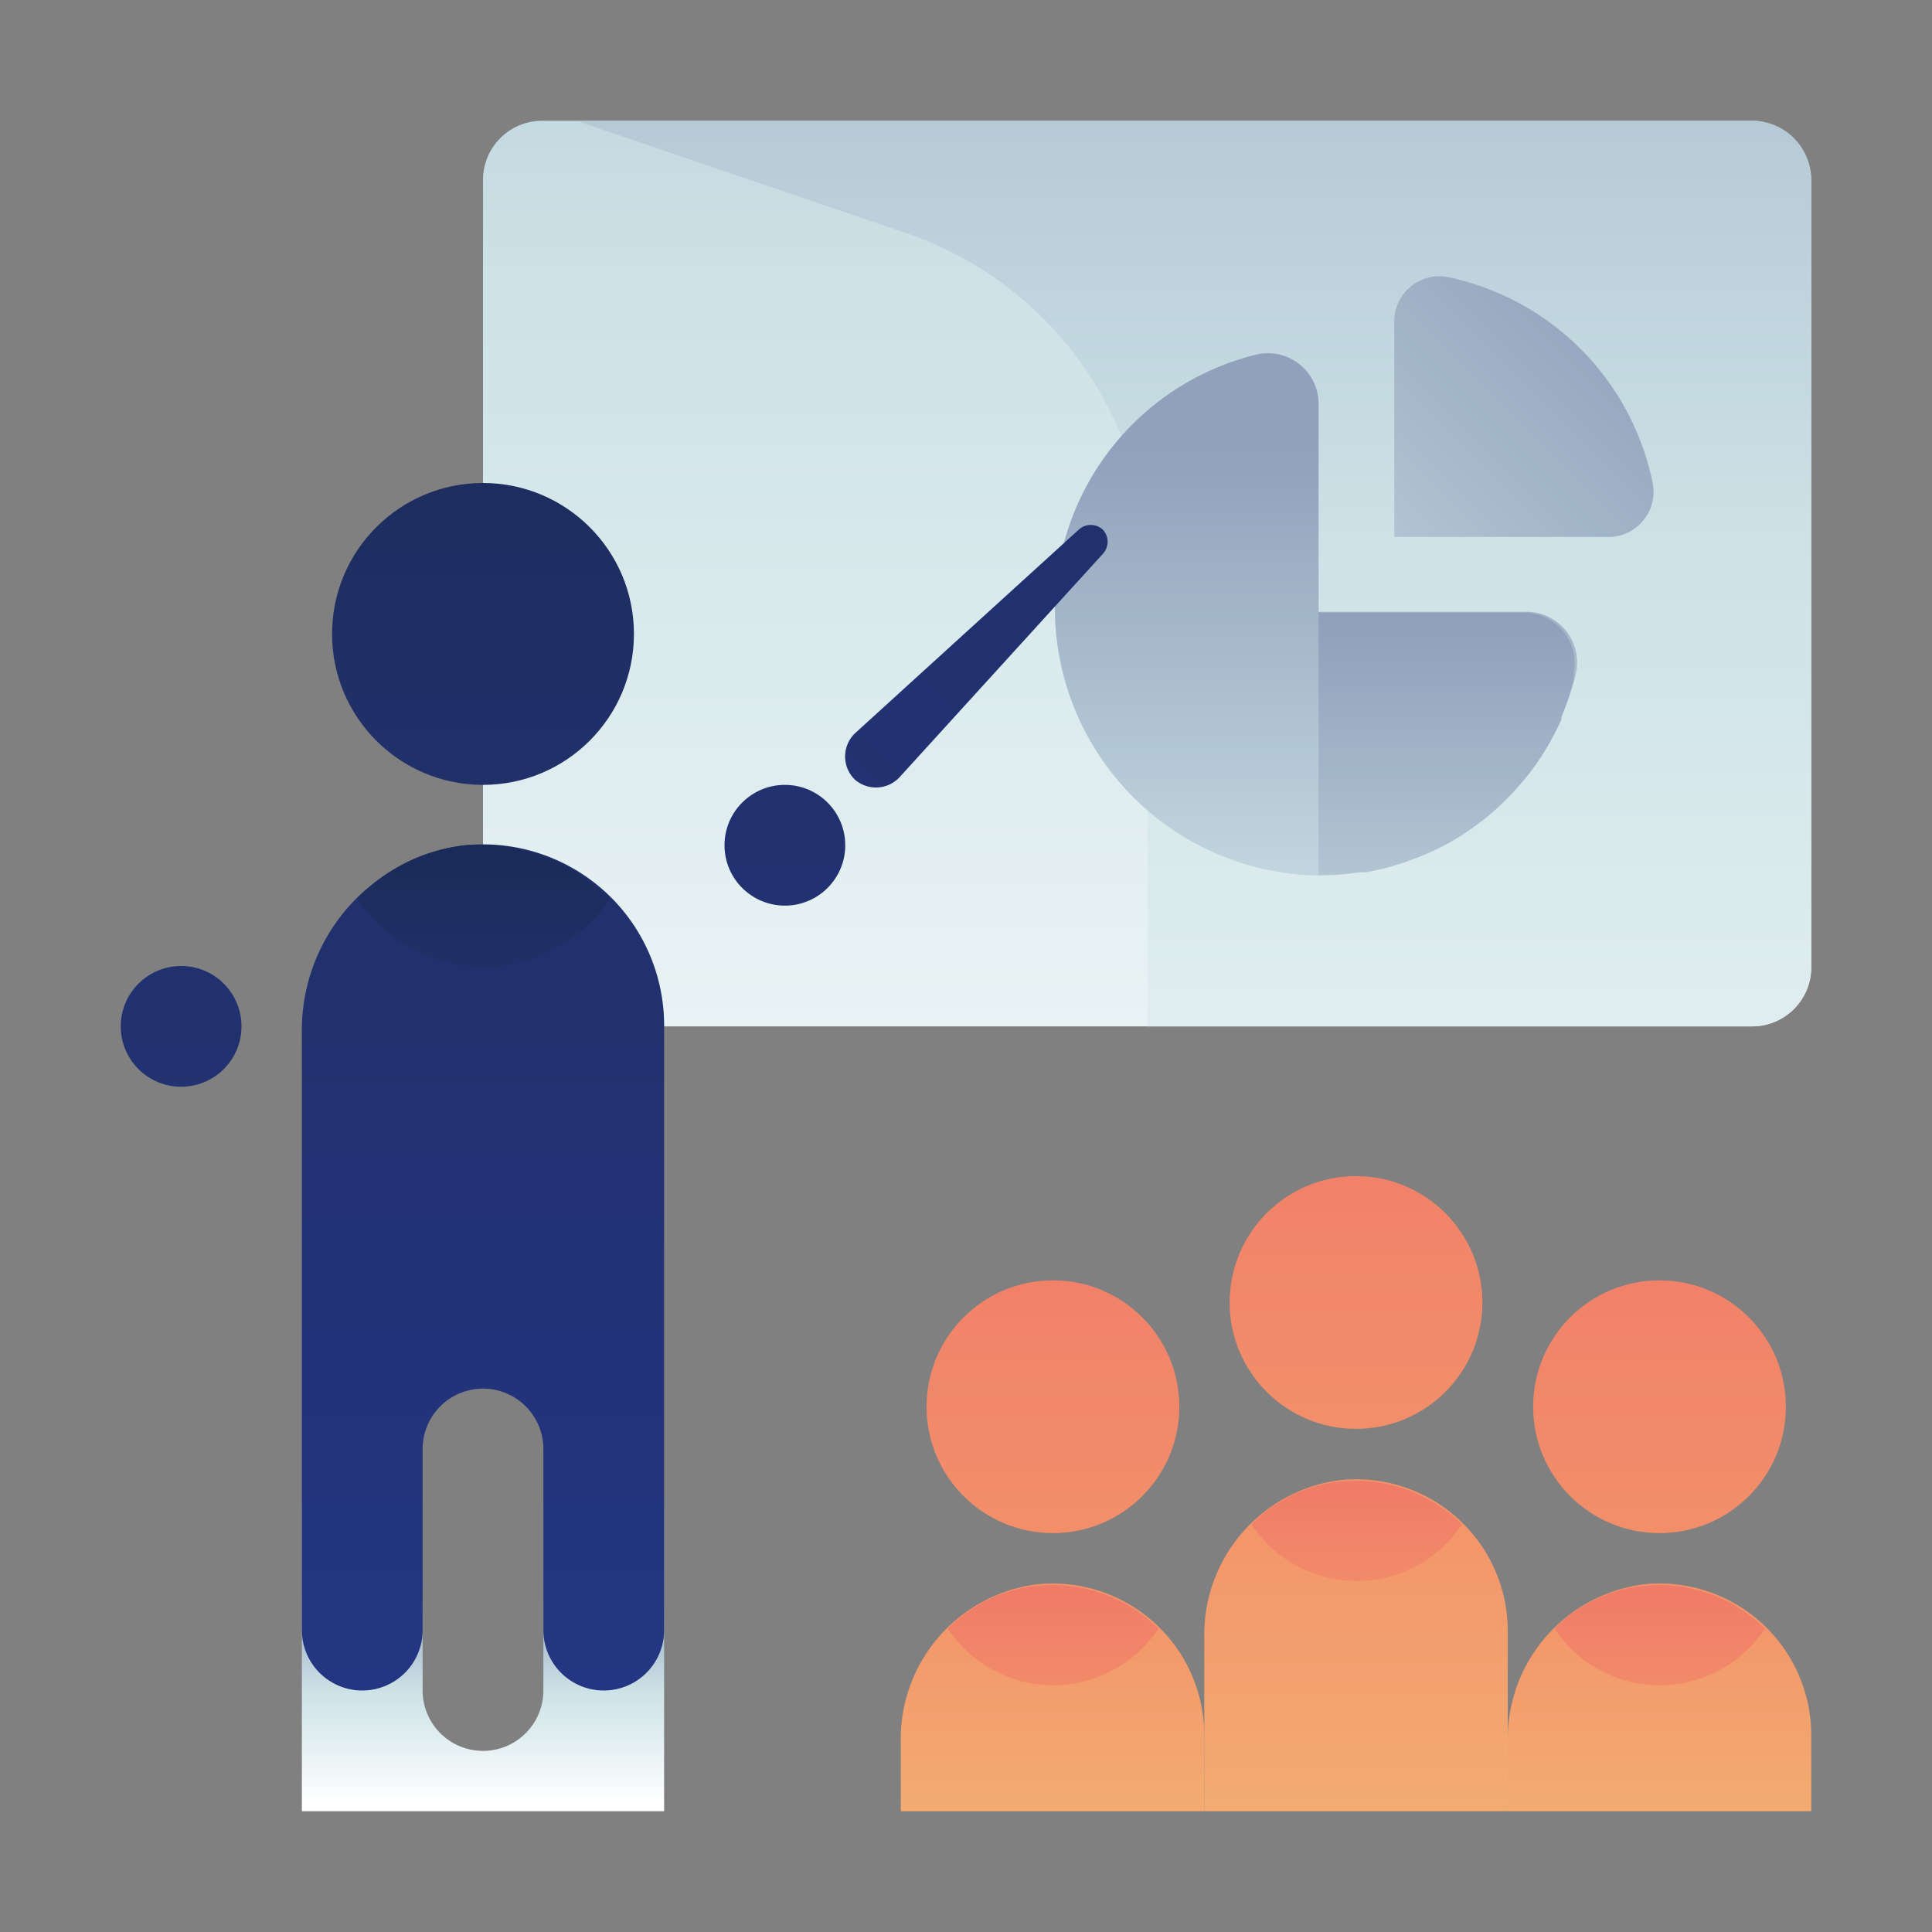 <svg id="ART" xmlns="http://www.w3.org/2000/svg" xmlns:xlink="http://www.w3.org/1999/xlink" viewBox="0 0 48 48"><rect x="0" y="0" width="48" height="48" fill="#808080" stroke="none"/><defs><style>.cls-1{fill:url(#linear-gradient);}.cls-2{fill:url(#linear-gradient-2);}.cls-3{fill:url(#linear-gradient-3);}.cls-4{fill:url(#linear-gradient-4);}.cls-5{fill:url(#linear-gradient-5);}.cls-6{fill:url(#linear-gradient-6);}.cls-7{fill:url(#linear-gradient-7);}.cls-8{fill:url(#linear-gradient-8);}.cls-9{fill:url(#linear-gradient-9);}.cls-10{fill:url(#linear-gradient-10);}.cls-11{fill:url(#linear-gradient-11);}.cls-12{fill:url(#linear-gradient-12);}.cls-13{fill:url(#linear-gradient-13);}.cls-14{fill:url(#linear-gradient-14);}.cls-15{fill:url(#linear-gradient-15);}.cls-16{fill:url(#linear-gradient-16);}.cls-17{fill:url(#linear-gradient-17);}.cls-18{fill:url(#linear-gradient-18);}.cls-19{fill:url(#linear-gradient-19);}.cls-20{fill:url(#linear-gradient-20);}.cls-21{fill:url(#linear-gradient-21);}</style><linearGradient id="linear-gradient" x1="28.5" y1="39.33" x2="28.5" y2="-23.18" gradientUnits="userSpaceOnUse"><stop offset="0" stop-color="#fff"/><stop offset="0.52" stop-color="#cce2e6"/><stop offset="1" stop-color="#8fa1bb"/></linearGradient><linearGradient id="linear-gradient-2" x1="12" y1="44.81" x2="12" y2="39.44" xlink:href="#linear-gradient"/><linearGradient id="linear-gradient-3" x1="12" y1="62.83" x2="12" y2="-20.7" gradientUnits="userSpaceOnUse"><stop offset="0" stop-color="#273a9b"/><stop offset="0.56" stop-color="#202f65"/><stop offset="1" stop-color="#021e2f"/></linearGradient><linearGradient id="linear-gradient-4" y1="62.83" x2="12" y2="-20.7" xlink:href="#linear-gradient-3"/><linearGradient id="linear-gradient-5" x1="12.01" y1="39.19" x2="12.01" y2="11.5" xlink:href="#linear-gradient-3"/><linearGradient id="linear-gradient-6" x1="4.5" y1="62.83" x2="4.5" y2="-20.7" xlink:href="#linear-gradient-3"/><linearGradient id="linear-gradient-7" x1="19.5" y1="58.33" x2="19.5" y2="-25.2" xlink:href="#linear-gradient-3"/><linearGradient id="linear-gradient-8" x1="33.69" y1="53.17" x2="33.69" y2="20.38" gradientUnits="userSpaceOnUse"><stop offset="0" stop-color="#f3c57a"/><stop offset="0.49" stop-color="#f39369"/><stop offset="1" stop-color="#e94867"/></linearGradient><linearGradient id="linear-gradient-9" x1="33.69" y1="71.75" x2="33.69" y2="1.86" xlink:href="#linear-gradient-8"/><linearGradient id="linear-gradient-10" x1="33.7" y1="51.97" x2="33.7" y2="28.8" xlink:href="#linear-gradient-8"/><linearGradient id="linear-gradient-11" x1="26.16" y1="50.61" x2="26.16" y2="28.1" xlink:href="#linear-gradient-8"/><linearGradient id="linear-gradient-12" x1="26.16" y1="74.35" x2="26.16" y2="4.45" xlink:href="#linear-gradient-8"/><linearGradient id="linear-gradient-13" x1="26.17" y1="54.56" x2="26.17" y2="31.39" xlink:href="#linear-gradient-8"/><linearGradient id="linear-gradient-14" x1="41.23" y1="50.61" x2="41.23" y2="28.1" xlink:href="#linear-gradient-8"/><linearGradient id="linear-gradient-15" x1="41.23" y1="74.35" x2="41.23" y2="4.45" xlink:href="#linear-gradient-8"/><linearGradient id="linear-gradient-16" x1="41.24" y1="54.56" x2="41.24" y2="31.39" xlink:href="#linear-gradient-8"/><linearGradient id="linear-gradient-17" x1="29.66" y1="44" x2="29.66" y2="-14.91" xlink:href="#linear-gradient"/><linearGradient id="linear-gradient-18" x1="32.69" y1="38.39" x2="32.69" y2="11.09" xlink:href="#linear-gradient"/><linearGradient id="linear-gradient-19" x1="35.97" y1="38.56" x2="35.97" y2="15.59" xlink:href="#linear-gradient"/><linearGradient id="linear-gradient-20" x1="17.56" y1="30.39" x2="40.61" y2="7.34" xlink:href="#linear-gradient"/><linearGradient id="linear-gradient-21" x1="25" y1="130.26" x2="25" y2="-113.72" gradientTransform="translate(21.66 -16.41) rotate(45)" xlink:href="#linear-gradient-3"/></defs><title>presentation, graph, pie, chart</title><rect class="cls-1" x="12" y="3" width="33" height="22.5" rx="1.47" ry="1.47"/><path class="cls-2" d="M16.5,45V37.5a1.5,1.5,0,0,0-3,0V42a1.5,1.5,0,0,1-3,0V37.5a1.5,1.5,0,0,0-3,0V45Z"/><circle class="cls-3" cx="12" cy="15.75" r="3.75"/><path class="cls-4" d="M11.56,21A4.63,4.63,0,0,0,7.5,25.69V40.5A1.5,1.5,0,0,0,9,42H9a1.5,1.5,0,0,0,1.5-1.5V36A1.5,1.5,0,0,1,12,34.5h0A1.5,1.5,0,0,1,13.5,36v4.5A1.5,1.5,0,0,0,15,42h0a1.5,1.5,0,0,0,1.5-1.5v-15A4.5,4.5,0,0,0,11.56,21Z"/><path class="cls-5" d="M8.88,22.33a3.74,3.74,0,0,0,6.26,0A4.48,4.48,0,0,0,11.56,21,4.31,4.31,0,0,0,8.88,22.33Z"/><circle class="cls-6" cx="4.5" cy="25.5" r="1.5"/><circle class="cls-7" cx="19.5" cy="21" r="1.5"/><path class="cls-8" d="M37.46,45V40.52a3.77,3.77,0,0,0-4.14-3.75,3.87,3.87,0,0,0-3.4,3.91V45Z"/><circle class="cls-9" cx="33.69" cy="32.36" r="3.14"/><path class="cls-10" d="M31.09,37.87a3.13,3.13,0,0,0,5.23,0,3.75,3.75,0,0,0-3-1.06A3.61,3.61,0,0,0,31.09,37.87Z"/><path class="cls-11" d="M29.92,45V43.11a3.77,3.77,0,0,0-4.14-3.75,3.87,3.87,0,0,0-3.4,3.91V45Z"/><circle class="cls-12" cx="26.16" cy="34.95" r="3.14"/><path class="cls-13" d="M23.55,40.46a3.13,3.13,0,0,0,5.23,0,3.75,3.75,0,0,0-3-1.06A3.61,3.61,0,0,0,23.55,40.46Z"/><path class="cls-14" d="M45,45V43.11a3.77,3.77,0,0,0-4.14-3.75,3.87,3.87,0,0,0-3.4,3.91V45Z"/><circle class="cls-15" cx="41.23" cy="34.95" r="3.14"/><path class="cls-16" d="M38.62,40.46a3.13,3.13,0,0,0,5.23,0,3.75,3.75,0,0,0-3-1.06A3.61,3.61,0,0,0,38.62,40.46Z"/><path class="cls-17" d="M43.53,25.5A1.47,1.47,0,0,0,45,24V4.47A1.47,1.47,0,0,0,43.53,3H14.32l8.19,2.79a8.85,8.85,0,0,1,6,8.37V25.5Z"/><path class="cls-18" d="M31.21,8.81a6.57,6.57,0,0,0-5,6.47,6.65,6.65,0,0,0,6.47,6.47,6.56,6.56,0,0,0,6.47-5,1.26,1.26,0,0,0-1.23-1.55H32.76V10A1.26,1.26,0,0,0,31.21,8.81Z"/><path class="cls-19" d="M32.76,21.74a6.61,6.61,0,0,0,1-.07l.18,0a6.53,6.53,0,0,0,.94-.24l.16-.06a6.53,6.53,0,0,0,.91-.4h0a6.57,6.57,0,0,0,.81-.53l.12-.09a6.59,6.59,0,0,0,.69-.64l.12-.13a6.6,6.6,0,0,0,.58-.75l.07-.11a6.54,6.54,0,0,0,.45-.84l0-.07a6.52,6.52,0,0,0,.31-.93l0-.16a1.26,1.26,0,0,0-1.23-1.5H32.76Z"/><path class="cls-20" d="M34.64,8v5.34H40A1.12,1.12,0,0,0,41.06,12,6.57,6.57,0,0,0,36,6.89,1.12,1.12,0,0,0,34.64,8Z"/><path class="cls-21" d="M21.24,19.37h0a.8.8,0,0,1,0-1.15l5.56-5.06a.44.44,0,0,1,.6,0h0a.44.44,0,0,1,0,.6l-5.06,5.56A.8.8,0,0,1,21.24,19.37Z"/></svg>